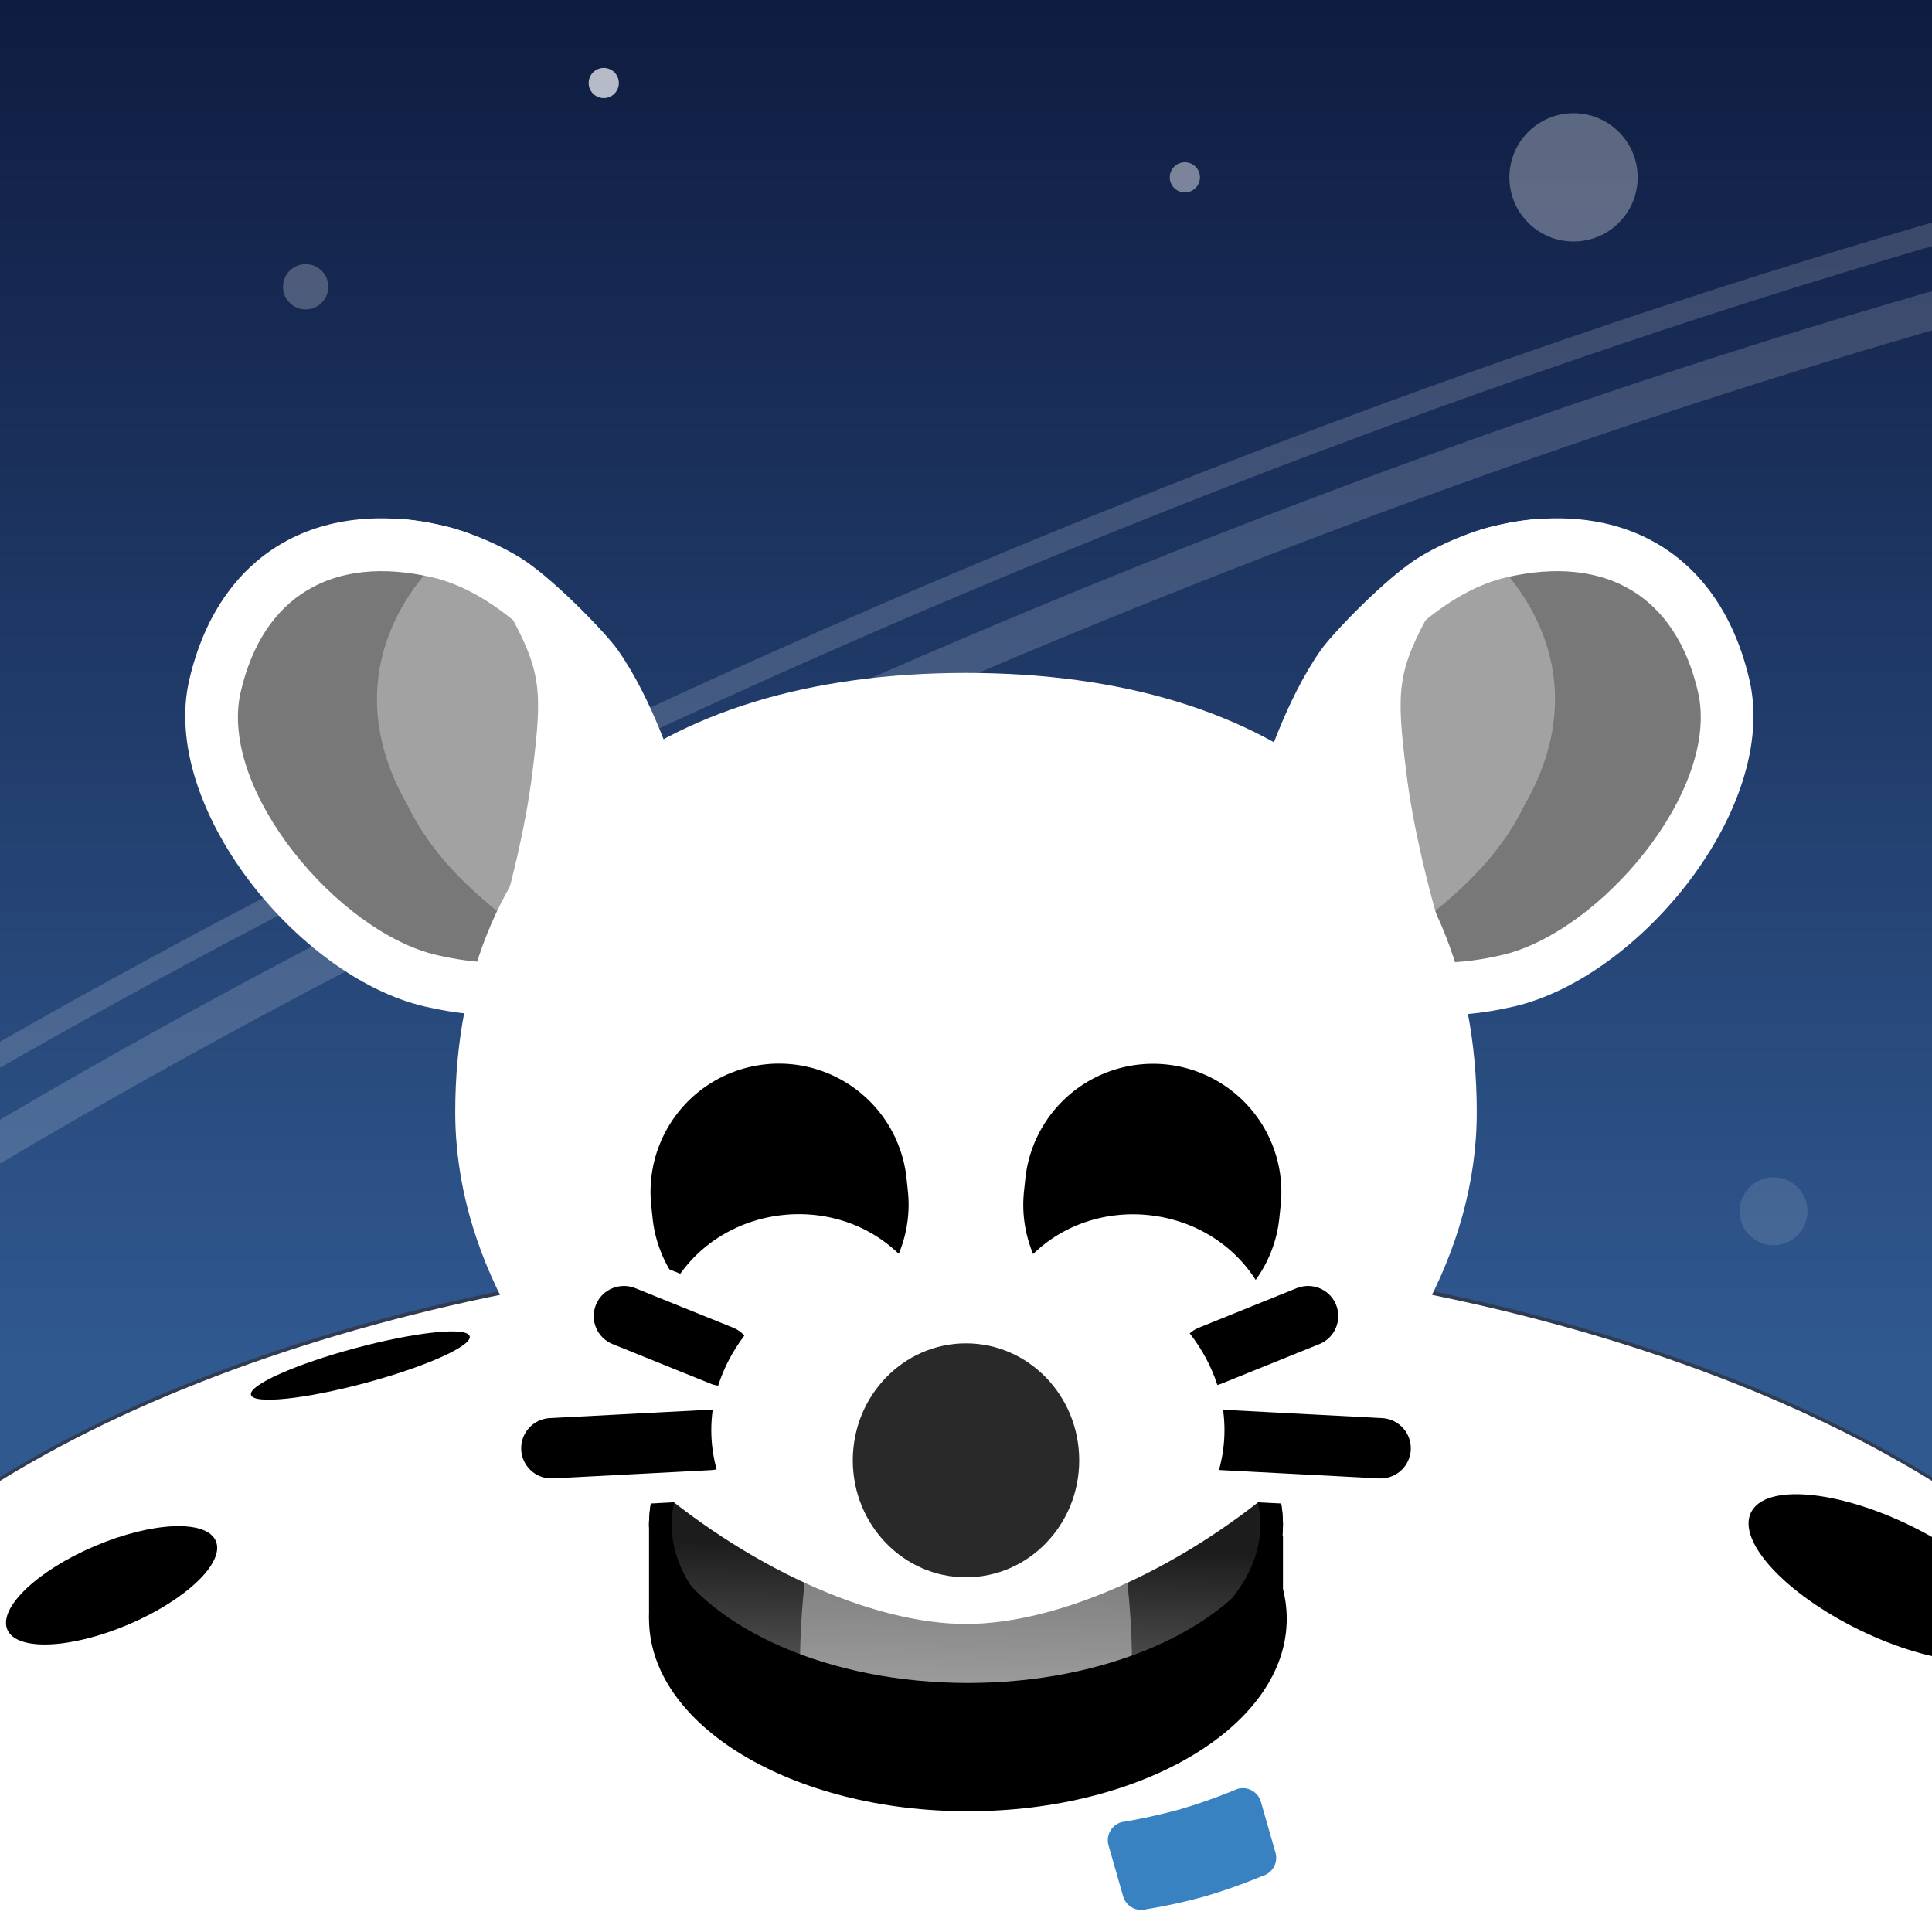 <svg xmlns="http://www.w3.org/2000/svg" xmlns:xlink="http://www.w3.org/1999/xlink" width="512" height="512" viewBox="0 0 512 512">
  <defs>
    <linearGradient id="linear-gradient" x1="0.5" x2="0.5" y2="0.704" gradientUnits="objectBoundingBox">
      <stop offset="0" stop-color="#0f1b40"/>
      <stop offset="1" stop-color="#305990"/>
    </linearGradient>
    <filter id="Ellipse_39" x="-377.916" y="-121.184" width="1388.238" height="866.367" filterUnits="userSpaceOnUse">
      <feOffset input="SourceAlpha"/>
      <feGaussianBlur stdDeviation="5" result="blur"/>
      <feFlood flood-color="#fff" flood-opacity="0.635"/>
      <feComposite operator="in" in2="blur"/>
      <feComposite in="SourceGraphic"/>
    </filter>
    <filter id="Ellipse_40" x="-331.229" y="-86.486" width="1304.633" height="811.524" filterUnits="userSpaceOnUse">
      <feOffset input="SourceAlpha"/>
      <feGaussianBlur stdDeviation="3" result="blur-2"/>
      <feFlood flood-color="#fff"/>
      <feComposite operator="in" in2="blur-2"/>
      <feComposite in="SourceGraphic"/>
    </filter>
    <radialGradient id="radial-gradient" cx="0.5" cy="0.5" r="0.5" gradientUnits="objectBoundingBox">
      <stop offset="0"/>
      <stop offset="1" stop-color="#303c53"/>
    </radialGradient>
    <filter id="Ellipse_19">
      <feOffset dy="1" input="SourceAlpha"/>
      <feGaussianBlur stdDeviation="13" result="blur-3"/>
      <feFlood flood-color="#fff" flood-opacity="0.443" result="color"/>
      <feComposite operator="out" in="SourceGraphic" in2="blur-3"/>
      <feComposite operator="in" in="color"/>
      <feComposite operator="in" in2="SourceGraphic"/>
    </filter>
    <linearGradient id="linear-gradient-2" x1="0.516" y1="0.558" x2="0.5" y2="1" gradientUnits="objectBoundingBox">
      <stop offset="0" stop-color="#1d1c1c"/>
      <stop offset="1" stop-color="#686767"/>
    </linearGradient>
    <filter id="Ellipse_26" x="124.114" y="440.455" width="105.041" height="222.439" filterUnits="userSpaceOnUse">
      <feOffset dy="37" input="SourceAlpha"/>
      <feGaussianBlur stdDeviation="3" result="blur-4"/>
      <feFlood flood-opacity="0.161"/>
      <feComposite operator="in" in2="blur-4"/>
      <feComposite in="SourceGraphic"/>
    </filter>
    <filter id="Ellipse_38" x="282.845" y="440.455" width="105.041" height="222.439" filterUnits="userSpaceOnUse">
      <feOffset dy="37" input="SourceAlpha"/>
      <feGaussianBlur stdDeviation="3" result="blur-5"/>
      <feFlood flood-opacity="0.161"/>
      <feComposite operator="in" in2="blur-5"/>
      <feComposite in="SourceGraphic"/>
    </filter>
    <filter id="Ellipse_27" x="388" y="18" width="58" height="58" filterUnits="userSpaceOnUse">
      <feOffset input="SourceAlpha"/>
      <feGaussianBlur stdDeviation="4" result="blur-6"/>
      <feFlood flood-color="#fff"/>
      <feComposite operator="in" in2="blur-6"/>
      <feComposite in="SourceGraphic"/>
    </filter>
    <filter id="Ellipse_30" x="449" y="300" width="42" height="42" filterUnits="userSpaceOnUse">
      <feOffset input="SourceAlpha"/>
      <feGaussianBlur stdDeviation="4" result="blur-7"/>
      <feFlood flood-color="#fff"/>
      <feComposite operator="in" in2="blur-7"/>
      <feComposite in="SourceGraphic"/>
    </filter>
    <filter id="Ellipse_28" x="63" y="58" width="36" height="36" filterUnits="userSpaceOnUse">
      <feOffset input="SourceAlpha"/>
      <feGaussianBlur stdDeviation="4" result="blur-8"/>
      <feFlood flood-color="#fff"/>
      <feComposite operator="in" in2="blur-8"/>
      <feComposite in="SourceGraphic"/>
    </filter>
    <filter id="Ellipse_29" x="144" y="6" width="32" height="32" filterUnits="userSpaceOnUse">
      <feOffset input="SourceAlpha"/>
      <feGaussianBlur stdDeviation="4" result="blur-9"/>
      <feFlood flood-color="#fff"/>
      <feComposite operator="in" in2="blur-9"/>
      <feComposite in="SourceGraphic"/>
    </filter>
    <filter id="Ellipse_31" x="298" y="31" width="32" height="32" filterUnits="userSpaceOnUse">
      <feOffset input="SourceAlpha"/>
      <feGaussianBlur stdDeviation="4" result="blur-10"/>
      <feFlood flood-color="#fff"/>
      <feComposite operator="in" in2="blur-10"/>
      <feComposite in="SourceGraphic"/>
    </filter>
    <clipPath id="clip-Artboard_49">
      <rect width="512" height="512"/>
    </clipPath>
  </defs>
  <g id="Artboard_49" data-name="Artboard – 49" clip-path="url(#clip-Artboard_49)">
    <rect width="512" height="512" fill="url(#linear-gradient)"/>
    <g transform="matrix(1, 0, 0, 1, 0, 0)" filter="url(#Ellipse_39)">
      <g id="Ellipse_39-2" data-name="Ellipse 39" transform="translate(995.32 210.75) rotate(157)" fill="none" stroke="#fff" stroke-width="6" opacity="0.163">
        <ellipse cx="664.693" cy="172.153" rx="664.693" ry="172.153" stroke="none"/>
        <ellipse cx="664.693" cy="172.153" rx="661.693" ry="169.153" fill="none"/>
      </g>
    </g>
    <g transform="matrix(1, 0, 0, 1, 0, 0)" filter="url(#Ellipse_40)">
      <g id="Ellipse_40-2" data-name="Ellipse 40" transform="translate(964.4 224.26) rotate(157)" fill="none" stroke="#fff" stroke-width="10" opacity="0.163">
        <ellipse cx="629.3" cy="163.904" rx="629.3" ry="163.904" stroke="none"/>
        <ellipse cx="629.3" cy="163.904" rx="624.3" ry="158.904" fill="none"/>
      </g>
    </g>
    <g data-type="innerShadowGroup">
      <ellipse id="Ellipse_19-2" data-name="Ellipse 19" cx="333" cy="170.5" rx="333" ry="170.5" transform="translate(-77 330)" fill="url(#radial-gradient)"/>
      <g transform="matrix(1, 0, 0, 1, 0, 0)" filter="url(#Ellipse_19)">
        <ellipse id="Ellipse_19-3" data-name="Ellipse 19" cx="333" cy="170.5" rx="333" ry="170.5" transform="translate(-77 330)" fill="#fff"/>
      </g>
    </g>
    <ellipse id="Ellipse_20" data-name="Ellipse 20" cx="106" cy="203.5" rx="106" ry="203.5" transform="translate(150 346)" fill="#fff"/>
    <g id="Path_2" data-name="Path 2" transform="translate(59.063 119.192) rotate(13)" fill="#787878">
      <path d="M 85.376 124.724 C 55.083 124.724 12.041 92.022 12.041 61.493 C 12.041 31.414 30.605 13.456 61.699 13.456 C 93.808 13.456 134.797 50.82 134.797 80.088 C 134.797 116.98 107.922 124.724 85.376 124.724 Z" stroke="none"/>
      <path d="M 61.699 20.456 C 34.589 20.456 19.041 35.414 19.041 61.493 C 19.041 88.104 58.581 117.724 85.376 117.724 C 127.797 117.724 127.797 89.397 127.797 80.088 C 127.797 54.452 90.115 20.456 61.699 20.456 M 61.699 6.456 C 96.18 6.456 141.797 45.607 141.797 80.088 C 141.797 114.569 119.857 131.724 85.376 131.724 C 50.896 131.724 5.041 95.974 5.041 61.493 C 5.041 27.012 27.218 6.456 61.699 6.456 Z" stroke="none" fill="#fff"/>
    </g>
    <g id="Path_20" data-name="Path 20" transform="translate(479.431 248.674) rotate(167)" fill="#787878">
      <path d="M 56.658 118.268 C 25.564 118.268 7 100.31 7 70.231 C 7 56.513 16.248 40.556 31.739 27.546 C 46.829 14.873 65.45 7 80.336 7 C 102.881 7 129.757 14.744 129.757 51.636 C 129.757 80.904 88.767 118.268 56.658 118.268 Z" stroke="none"/>
      <path d="M 56.658 125.268 L 56.658 111.268 C 85.074 111.268 122.757 77.272 122.757 51.636 C 122.757 42.327 122.757 14 80.336 14 C 53.54 14 14 43.62 14 70.231 C 14 96.31 29.548 111.268 56.658 111.268 L 56.658 125.268 M 56.658 125.268 C 22.177 125.268 7.751465091132559e-06 104.712 -2.349853457417339e-05 70.231 C -2.349853457417339e-05 35.75 45.855 5.065917866886593e-05 80.336 5.065917866886593e-05 C 114.816 5.065917866886593e-05 136.757 17.155 136.757 51.636 C 136.757 86.117 91.139 125.268 56.658 125.268 Z" stroke="none" fill="#fff"/>
    </g>
    <g id="Ellipse_21" data-name="Ellipse 21" transform="translate(172 352)" stroke="#000" stroke-width="6" fill="url(#linear-gradient-2)">
      <ellipse cx="84" cy="52" rx="84" ry="52" stroke="none"/>
      <ellipse cx="84" cy="52" rx="81" ry="49" fill="none"/>
    </g>
    <ellipse id="Ellipse_14" data-name="Ellipse 14" cx="44" cy="96" rx="44" ry="96" transform="translate(212 346)" fill="#fff" opacity="0.406"/>
    <path id="Path_1" data-name="Path 1" d="M135.359,18.211c82.808,0,135.359,41.5,135.359,116.408S185.24,270.249,135.359,270.249,0,209.525,0,134.619,52.551,18.211,135.359,18.211Z" transform="translate(120.641 160.119)" fill="#fff"/>
    <path id="Subtraction_1" data-name="Subtraction 1" d="M34,54.758a33.972,33.972,0,0,1-34-34V17.423A33.849,33.849,0,0,1,4.15,1.132a36.968,36.968,0,0,0,12.756,9.792,38.75,38.75,0,0,0,7.958,2.706,40.006,40.006,0,0,0,8.694.951,39.983,39.983,0,0,0,8.911-1A38.706,38.706,0,0,0,50.6,10.739,36.816,36.816,0,0,0,63.489.487,33.847,33.847,0,0,1,68,17.423v3.335a33.972,33.972,0,0,1-34,34Z" transform="matrix(-0.995, 0.105, -0.105, -0.995, 242.428, 332.975)"/>
    <g id="Subtraction_9" data-name="Subtraction 9" transform="translate(15778.708 2036)">
      <path d="M -15412.819 -1640.198 C -15413.032 -1640.198 -15413.239 -1640.203 -15413.452 -1640.215 L -15413.452 -1640.215 L -15455.395 -1642.413 C -15455.625 -1642.425 -15455.865 -1642.445 -15456.105 -1642.471 L -15460.789 -1642.989 L -15459.517 -1647.527 C -15458.648 -1650.623 -15458.208 -1653.81 -15458.208 -1656.998 C -15458.208 -1658.61 -15458.321 -1660.238 -15458.545 -1661.838 L -15458.859 -1664.085 L -15460.089 -1663.757 L -15460.09 -1668.322 C -15461.494 -1672.464 -15463.673 -1676.452 -15466.57 -1680.183 L -15468.834 -1683.098 L -15466.11 -1685.588 C -15465.055 -1686.554 -15463.843 -1687.316 -15462.508 -1687.855 L -15436.546 -1698.343 C -15435.107 -1698.925 -15433.595 -1699.22 -15432.052 -1699.22 C -15429.688 -1699.22 -15427.396 -1698.528 -15425.421 -1697.221 C -15423.394 -1695.877 -15421.839 -1693.973 -15420.926 -1691.713 C -15419.724 -1688.745 -15419.752 -1685.482 -15421.005 -1682.53 C -15422.255 -1679.581 -15424.582 -1677.293 -15427.557 -1676.092 L -15451.892 -1666.26 L -15412.198 -1664.18 C -15405.594 -1663.833 -15400.499 -1658.177 -15400.84 -1651.571 C -15401.175 -1645.192 -15406.437 -1640.198 -15412.819 -1640.198 Z M -15632.599 -1640.198 C -15638.981 -1640.198 -15644.242 -1645.192 -15644.576 -1651.568 C -15644.745 -1654.764 -15643.655 -1657.838 -15641.508 -1660.223 C -15639.361 -1662.607 -15636.418 -1664.012 -15633.221 -1664.18 L -15593.526 -1666.26 L -15617.861 -1676.092 C -15620.835 -1677.293 -15623.161 -1679.58 -15624.414 -1682.531 C -15625.665 -1685.483 -15625.692 -1688.744 -15624.491 -1691.714 C -15623.582 -1693.97 -15622.028 -1695.875 -15620.001 -1697.219 C -15618.022 -1698.529 -15615.729 -1699.22 -15613.366 -1699.22 C -15611.822 -1699.22 -15610.31 -1698.925 -15608.87 -1698.343 L -15582.909 -1687.854 C -15581.187 -1687.159 -15579.688 -1686.108 -15578.458 -1684.729 L -15576.271 -1682.28 L -15578.248 -1679.658 C -15580.982 -1676.03 -15583.045 -1672.163 -15584.383 -1668.155 L -15584.383 -1664.199 L -15585.521 -1664.355 L -15585.876 -1661.803 C -15586.097 -1660.217 -15586.209 -1658.601 -15586.209 -1656.998 C -15586.209 -1653.866 -15585.782 -1650.729 -15584.94 -1647.675 L -15583.838 -1643.672 L -15587.878 -1642.719 C -15588.58 -1642.554 -15589.302 -1642.451 -15590.025 -1642.413 L -15631.965 -1640.215 C -15632.176 -1640.203 -15632.39 -1640.198 -15632.599 -1640.198 Z" stroke="none"/>
      <path d="M -15412.819 -1644.198 C -15408.564 -1644.198 -15405.058 -1647.527 -15404.835 -1651.778 C -15404.607 -1656.183 -15408.004 -1659.954 -15412.407 -1660.186 L -15454.35 -1662.384 C -15454.425 -1662.388 -15454.501 -1662.391 -15454.575 -1662.393 L -15454.584 -1662.393 C -15454.335 -1660.613 -15454.208 -1658.798 -15454.208 -1656.998 C -15454.208 -1653.445 -15454.698 -1649.895 -15455.665 -1646.447 C -15455.504 -1646.429 -15455.343 -1646.416 -15455.186 -1646.408 L -15413.243 -1644.209 C -15413.1 -1644.202 -15412.961 -1644.198 -15412.819 -1644.198 M -15632.599 -1644.198 C -15632.459 -1644.198 -15632.316 -1644.202 -15632.174 -1644.209 L -15590.232 -1646.408 C -15589.75 -1646.433 -15589.268 -1646.501 -15588.797 -1646.612 C -15589.733 -1650.011 -15590.209 -1653.505 -15590.209 -1656.998 C -15590.209 -1658.786 -15590.084 -1660.588 -15589.838 -1662.354 C -15590.245 -1662.396 -15590.659 -1662.406 -15591.068 -1662.384 L -15633.011 -1660.186 C -15635.142 -1660.074 -15637.104 -1659.136 -15638.535 -1657.547 C -15639.967 -1655.957 -15640.694 -1653.908 -15640.582 -1651.778 C -15640.359 -1647.527 -15636.853 -1644.198 -15632.599 -1644.198 M -15588.383 -1668.787 L -15588.383 -1668.788 C -15586.916 -1673.435 -15584.581 -1677.902 -15581.442 -1682.066 C -15582.261 -1682.982 -15583.259 -1683.682 -15584.407 -1684.146 L -15610.369 -1694.634 C -15612.803 -1695.618 -15615.612 -1695.328 -15617.791 -1693.885 C -15619.141 -1692.991 -15620.176 -1691.721 -15620.783 -1690.214 C -15621.584 -1688.234 -15621.565 -1686.06 -15620.731 -1684.093 C -15619.896 -1682.126 -15618.345 -1680.601 -15616.363 -1679.8 L -15590.401 -1669.312 C -15589.751 -1669.05 -15589.072 -1668.873 -15588.384 -1668.787 L -15588.383 -1668.787 M -15456.09 -1668.963 L -15456.089 -1668.964 C -15455.723 -1669.055 -15455.362 -1669.172 -15455.017 -1669.312 L -15429.055 -1679.8 C -15427.071 -1680.602 -15425.521 -1682.126 -15424.687 -1684.093 C -15423.852 -1686.06 -15423.833 -1688.234 -15424.635 -1690.214 C -15425.244 -1691.722 -15426.28 -1692.992 -15427.629 -1693.885 C -15429.808 -1695.328 -15432.613 -1695.618 -15435.048 -1694.634 L -15461.011 -1684.146 C -15461.9 -1683.787 -15462.708 -1683.279 -15463.411 -1682.636 C -15460.092 -1678.362 -15457.628 -1673.762 -15456.09 -1668.964 L -15456.09 -1668.963 M -15412.819 -1636.198 L -15413.685 -1636.222 L -15465.587 -1638.942 L -15463.368 -1648.607 C -15462.599 -1651.352 -15462.208 -1654.175 -15462.208 -1656.998 C -15462.208 -1658.428 -15462.309 -1659.87 -15462.507 -1661.284 L -15462.877 -1663.929 L -15463.708 -1666.522 C -15464.959 -1670.424 -15466.985 -1674.195 -15469.729 -1677.729 L -15474.257 -1683.559 L -15468.81 -1688.54 C -15467.4 -1689.829 -15465.784 -1690.846 -15464.005 -1691.564 L -15438.044 -1702.052 C -15433.198 -1704.012 -15427.566 -1703.438 -15423.212 -1700.556 C -15420.507 -1698.763 -15418.435 -1696.224 -15417.218 -1693.211 C -15415.615 -1689.254 -15415.651 -1684.904 -15417.322 -1680.968 C -15418.99 -1677.035 -15422.093 -1673.985 -15426.058 -1672.383 L -15433.67 -1669.308 L -15411.988 -1668.175 C -15403.184 -1667.713 -15396.391 -1660.172 -15396.846 -1651.365 C -15397.291 -1642.857 -15404.308 -1636.198 -15412.819 -1636.198 Z M -15632.599 -1636.198 C -15641.109 -1636.198 -15648.126 -1642.857 -15648.571 -1651.359 C -15648.796 -1655.621 -15647.343 -1659.721 -15644.48 -1662.9 C -15641.618 -1666.078 -15637.694 -1667.951 -15633.43 -1668.175 L -15611.755 -1669.311 L -15619.36 -1672.383 C -15623.324 -1673.985 -15626.426 -1677.034 -15628.096 -1680.968 C -15629.765 -1684.905 -15629.802 -1689.253 -15628.199 -1693.214 C -15626.988 -1696.219 -15624.916 -1698.76 -15622.211 -1700.554 C -15617.849 -1703.44 -15612.222 -1704.013 -15607.371 -1702.051 L -15581.41 -1691.563 C -15579.115 -1690.637 -15577.117 -1689.234 -15575.475 -1687.393 L -15571.101 -1682.494 L -15575.054 -1677.25 C -15577.644 -1673.814 -15579.562 -1670.157 -15580.754 -1666.38 L -15581.553 -1663.851 L -15581.914 -1661.251 C -15582.109 -1659.848 -15582.209 -1658.418 -15582.209 -1656.998 C -15582.209 -1654.225 -15581.831 -1651.446 -15581.084 -1648.737 L -15578.879 -1640.733 L -15586.959 -1638.826 C -15587.896 -1638.605 -15588.857 -1638.468 -15589.817 -1638.418 L -15632.599 -1636.198 Z" stroke="none" fill="#fff"/>
    </g>
    <ellipse id="Ellipse_5" data-name="Ellipse 5" cx="30" cy="31" rx="30" ry="31" transform="translate(226 356)" fill="#292929"/>
    <path id="Path_18" data-name="Path 18" d="M15730.722,1845.427s16.293-.3,33.7,10.086c8.578,5.121,23.043,20.132,26.256,24.672,9.45,13.353,15.238,32.356,15.238,32.356l-54.187,64.265s12.687-34.114,16.388-64.265c2.68-21.829,2.47-26.629-6.878-43.407S15730.722,1845.427,15730.722,1845.427Z" transform="translate(-15627 -1708)" fill="#fff"/>
    <path id="Path_19" data-name="Path 19" d="M15805.912,1845.427s-16.293-.3-33.7,10.086c-8.578,5.121-23.043,20.132-26.256,24.672-9.45,13.353-15.238,32.356-15.238,32.356l54.188,64.265s-12.687-34.114-16.388-64.265c-2.68-21.829-2.47-26.629,6.878-43.407S15805.912,1845.427,15805.912,1845.427Z" transform="translate(-15395.859 -1708)" fill="#fff"/>
    <path id="Subtraction_10" data-name="Subtraction 10" d="M63.49,54.283h0A36.812,36.812,0,0,0,50.6,44.028a38.7,38.7,0,0,0-8.131-2.843,40.194,40.194,0,0,0-17.607-.049,38.743,38.743,0,0,0-7.959,2.707,36.966,36.966,0,0,0-12.756,9.8A33.853,33.853,0,0,1,0,37.349V34A34.009,34.009,0,0,1,65.328,20.766,33.787,33.787,0,0,1,68,34v3.349a33.839,33.839,0,0,1-4.51,16.932Z" transform="matrix(0.995, 0.105, -0.105, 0.995, 275.295, 278.517)"/>
    <g transform="matrix(1, 0, 0, 1, 0, 0)" filter="url(#Ellipse_26)">
      <ellipse id="Ellipse_26-2" data-name="Ellipse 26" cx="42" cy="87.5" rx="42" ry="87.5" transform="translate(217.1 616.89) rotate(-179)" fill="#fff"/>
    </g>
    <g transform="matrix(1, 0, 0, 1, 0, 0)" filter="url(#Ellipse_38)">
      <ellipse id="Ellipse_38-2" data-name="Ellipse 38" cx="42" cy="87.5" rx="42" ry="87.5" transform="matrix(1, -0.02, 0.02, 1, 291.85, 441.92)" fill="#fff"/>
    </g>
    <g id="Group_18" data-name="Group 18" transform="translate(21.726 10)">
      <g id="Subtraction_11" data-name="Subtraction 11" transform="translate(150.274 402)" fill="#fff">
        <path d="M 84.5 60 C 73.759 60 63.358 58.735 53.587 56.241 C 48.932 55.052 44.454 53.586 40.276 51.882 C 36.183 50.214 32.351 48.306 28.883 46.213 C 25.482 44.16 22.413 41.918 19.759 39.548 C 17.166 37.231 14.956 34.779 13.191 32.26 C 11.47 29.805 10.159 27.264 9.292 24.708 C 8.434 22.177 7.999 19.583 7.999 16.999 C 7.999 16.826 8.001 16.654 8.005 16.481 C 9.261 17.655 10.586 18.8 11.978 19.915 C 17.683 24.482 24.425 28.47 32.019 31.767 C 39.575 35.048 47.847 37.59 56.604 39.323 C 65.589 41.1 74.975 42.002 84.5 42.002 C 94.023 42.002 103.409 41.1 112.395 39.323 C 121.154 37.59 129.425 35.048 136.979 31.767 C 144.574 28.47 151.317 24.482 157.02 19.914 C 158.412 18.8 159.737 17.655 160.993 16.482 C 160.997 16.654 160.999 16.826 160.999 16.999 C 160.999 19.584 160.564 22.179 159.706 24.71 C 158.841 27.263 157.529 29.803 155.807 32.259 C 154.042 34.778 151.832 37.231 149.238 39.549 C 146.586 41.918 143.517 44.16 140.116 46.213 C 136.648 48.306 132.815 50.213 128.723 51.882 C 124.544 53.587 120.065 55.053 115.412 56.241 C 105.64 58.735 95.24 60 84.5 60 Z" stroke="none"/>
        <path d="M 84.5 52 C 94.573 52 104.307 50.819 113.433 48.489 C 117.733 47.392 121.861 46.041 125.702 44.474 C 126.168 44.285 126.63 44.091 127.087 43.895 C 122.842 45.184 118.453 46.279 113.948 47.171 C 104.451 49.049 94.543 50.002 84.5 50.002 C 74.455 50.002 64.547 49.049 55.051 47.17 C 50.545 46.279 46.155 45.184 41.909 43.894 C 42.368 44.091 42.83 44.284 43.297 44.474 C 47.137 46.04 51.265 47.391 55.566 48.489 C 64.691 50.819 74.426 52 84.5 52 M 84.5 68 C 73.092 68 62.025 66.652 51.608 63.992 C 46.6 62.713 41.771 61.131 37.255 59.29 C 32.78 57.465 28.572 55.37 24.749 53.062 C 20.924 50.753 17.452 48.214 14.43 45.514 C 11.378 42.787 8.757 39.873 6.64 36.851 C 4.482 33.773 2.826 30.552 1.716 27.277 C 0.577 23.917 -0.001 20.459 -0.001 16.999 C -0.001 11.168 1.617 5.449 4.808 0 C 7.677 4.9 11.771 9.5 16.979 13.67 C 22.129 17.794 28.261 21.414 35.205 24.429 C 42.237 27.482 49.959 29.853 58.156 31.475 C 66.632 33.152 75.495 34.002 84.5 34.002 C 93.504 34.002 102.366 33.152 110.843 31.475 C 119.041 29.853 126.763 27.482 133.793 24.429 C 140.736 21.415 146.869 17.795 152.02 13.67 C 157.227 9.502 161.321 4.902 164.191 0 C 167.383 5.448 168.999 11.167 168.999 16.999 C 168.999 20.459 168.422 23.917 167.283 27.277 C 166.173 30.552 164.516 33.773 162.358 36.851 C 160.241 39.873 157.62 42.787 154.568 45.514 C 151.547 48.214 148.075 50.753 144.25 53.062 C 140.427 55.37 136.219 57.465 131.744 59.29 C 127.227 61.132 122.397 62.714 117.391 63.992 C 106.973 66.652 95.907 68 84.5 68 Z" stroke="none" fill="#000"/>
      </g>
      <rect id="Rectangle_14" data-name="Rectangle 14" width="5" height="26" transform="translate(150.274 393)"/>
      <rect id="Rectangle_16" data-name="Rectangle 16" width="14.608" height="101" transform="translate(286.516 439.892) rotate(90)"/>
      <rect id="Rectangle_15" data-name="Rectangle 15" width="5" height="22" transform="translate(313.274 397)"/>
    </g>
    <ellipse id="Ellipse_32" data-name="Ellipse 32" cx="30" cy="11.301" rx="30" ry="11.301" transform="matrix(0.921, -0.391, 0.391, 0.921, -2.476, 421.444)"/>
    <ellipse id="Ellipse_34" data-name="Ellipse 34" cx="30" cy="4.801" rx="30" ry="4.801" transform="matrix(0.966, -0.259, 0.259, 0.966, 65.271, 365.02)"/>
    <ellipse id="Ellipse_33" data-name="Ellipse 33" cx="39.5" cy="15.382" rx="39.5" ry="15.382" transform="matrix(0.899, 0.438, -0.438, 0.899, 470.759, 387)"/>
    <path id="Path_25" data-name="Path 25" d="M15831.773-1342.194s-29.924,26.347-7.762,64.709c9.873,20.4,29.445,31.512,35.881,37.851,1.058,1.043,11.65-7.789,11.65-26.637v-54.622l-18.988-21.3Z" transform="translate(-15715.934 1491)" fill="#fff" opacity="0.31"/>
    <path id="Path_26" data-name="Path 26" d="M15855.605-1342.194s29.924,26.347,7.762,64.709c-9.873,20.4-29.445,31.512-35.881,37.851-1.058,1.043-11.65-7.789-11.65-26.637v-54.622l18.988-21.3Z" transform="translate(-15459.445 1491)" fill="#fff" opacity="0.31"/>
    <g transform="matrix(1, 0, 0, 1, 0, 0)" filter="url(#Ellipse_27)">
      <circle id="Ellipse_27-2" data-name="Ellipse 27" cx="17" cy="17" r="17" transform="translate(400 30)" fill="#fff" opacity="0.316"/>
    </g>
    <g transform="matrix(1, 0, 0, 1, 0, 0)" filter="url(#Ellipse_30)">
      <circle id="Ellipse_30-2" data-name="Ellipse 30" cx="9" cy="9" r="9" transform="translate(461 312)" fill="#fff" opacity="0.116"/>
    </g>
    <g transform="matrix(1, 0, 0, 1, 0, 0)" filter="url(#Ellipse_28)">
      <circle id="Ellipse_28-2" data-name="Ellipse 28" cx="6" cy="6" r="6" transform="translate(75 70)" fill="#fff" opacity="0.242"/>
    </g>
    <g transform="matrix(1, 0, 0, 1, 0, 0)" filter="url(#Ellipse_29)">
      <circle id="Ellipse_29-2" data-name="Ellipse 29" cx="4" cy="4" r="4" transform="translate(156 18)" fill="#fff" opacity="0.696"/>
    </g>
    <g transform="matrix(1, 0, 0, 1, 0, 0)" filter="url(#Ellipse_31)">
      <circle id="Ellipse_31-2" data-name="Ellipse 31" cx="4" cy="4" r="4" transform="translate(310 43)" fill="#fff" opacity="0.439"/>
    </g>
    <path id="Path_29" data-name="Path 29" d="M5,0A148.912,148.912,0,0,0,21.023,1,147.477,147.477,0,0,0,37,0a5,5,0,0,1,5,5V19a5,5,0,0,1-5,5,151.067,151.067,0,0,1-16.093,1A145.355,145.355,0,0,1,5,24a5,5,0,0,1-5-5V5A5,5,0,0,1,5,0Z" transform="translate(292.403 484.271) rotate(-16)" fill="#3982c1"/>
  </g>
</svg>
